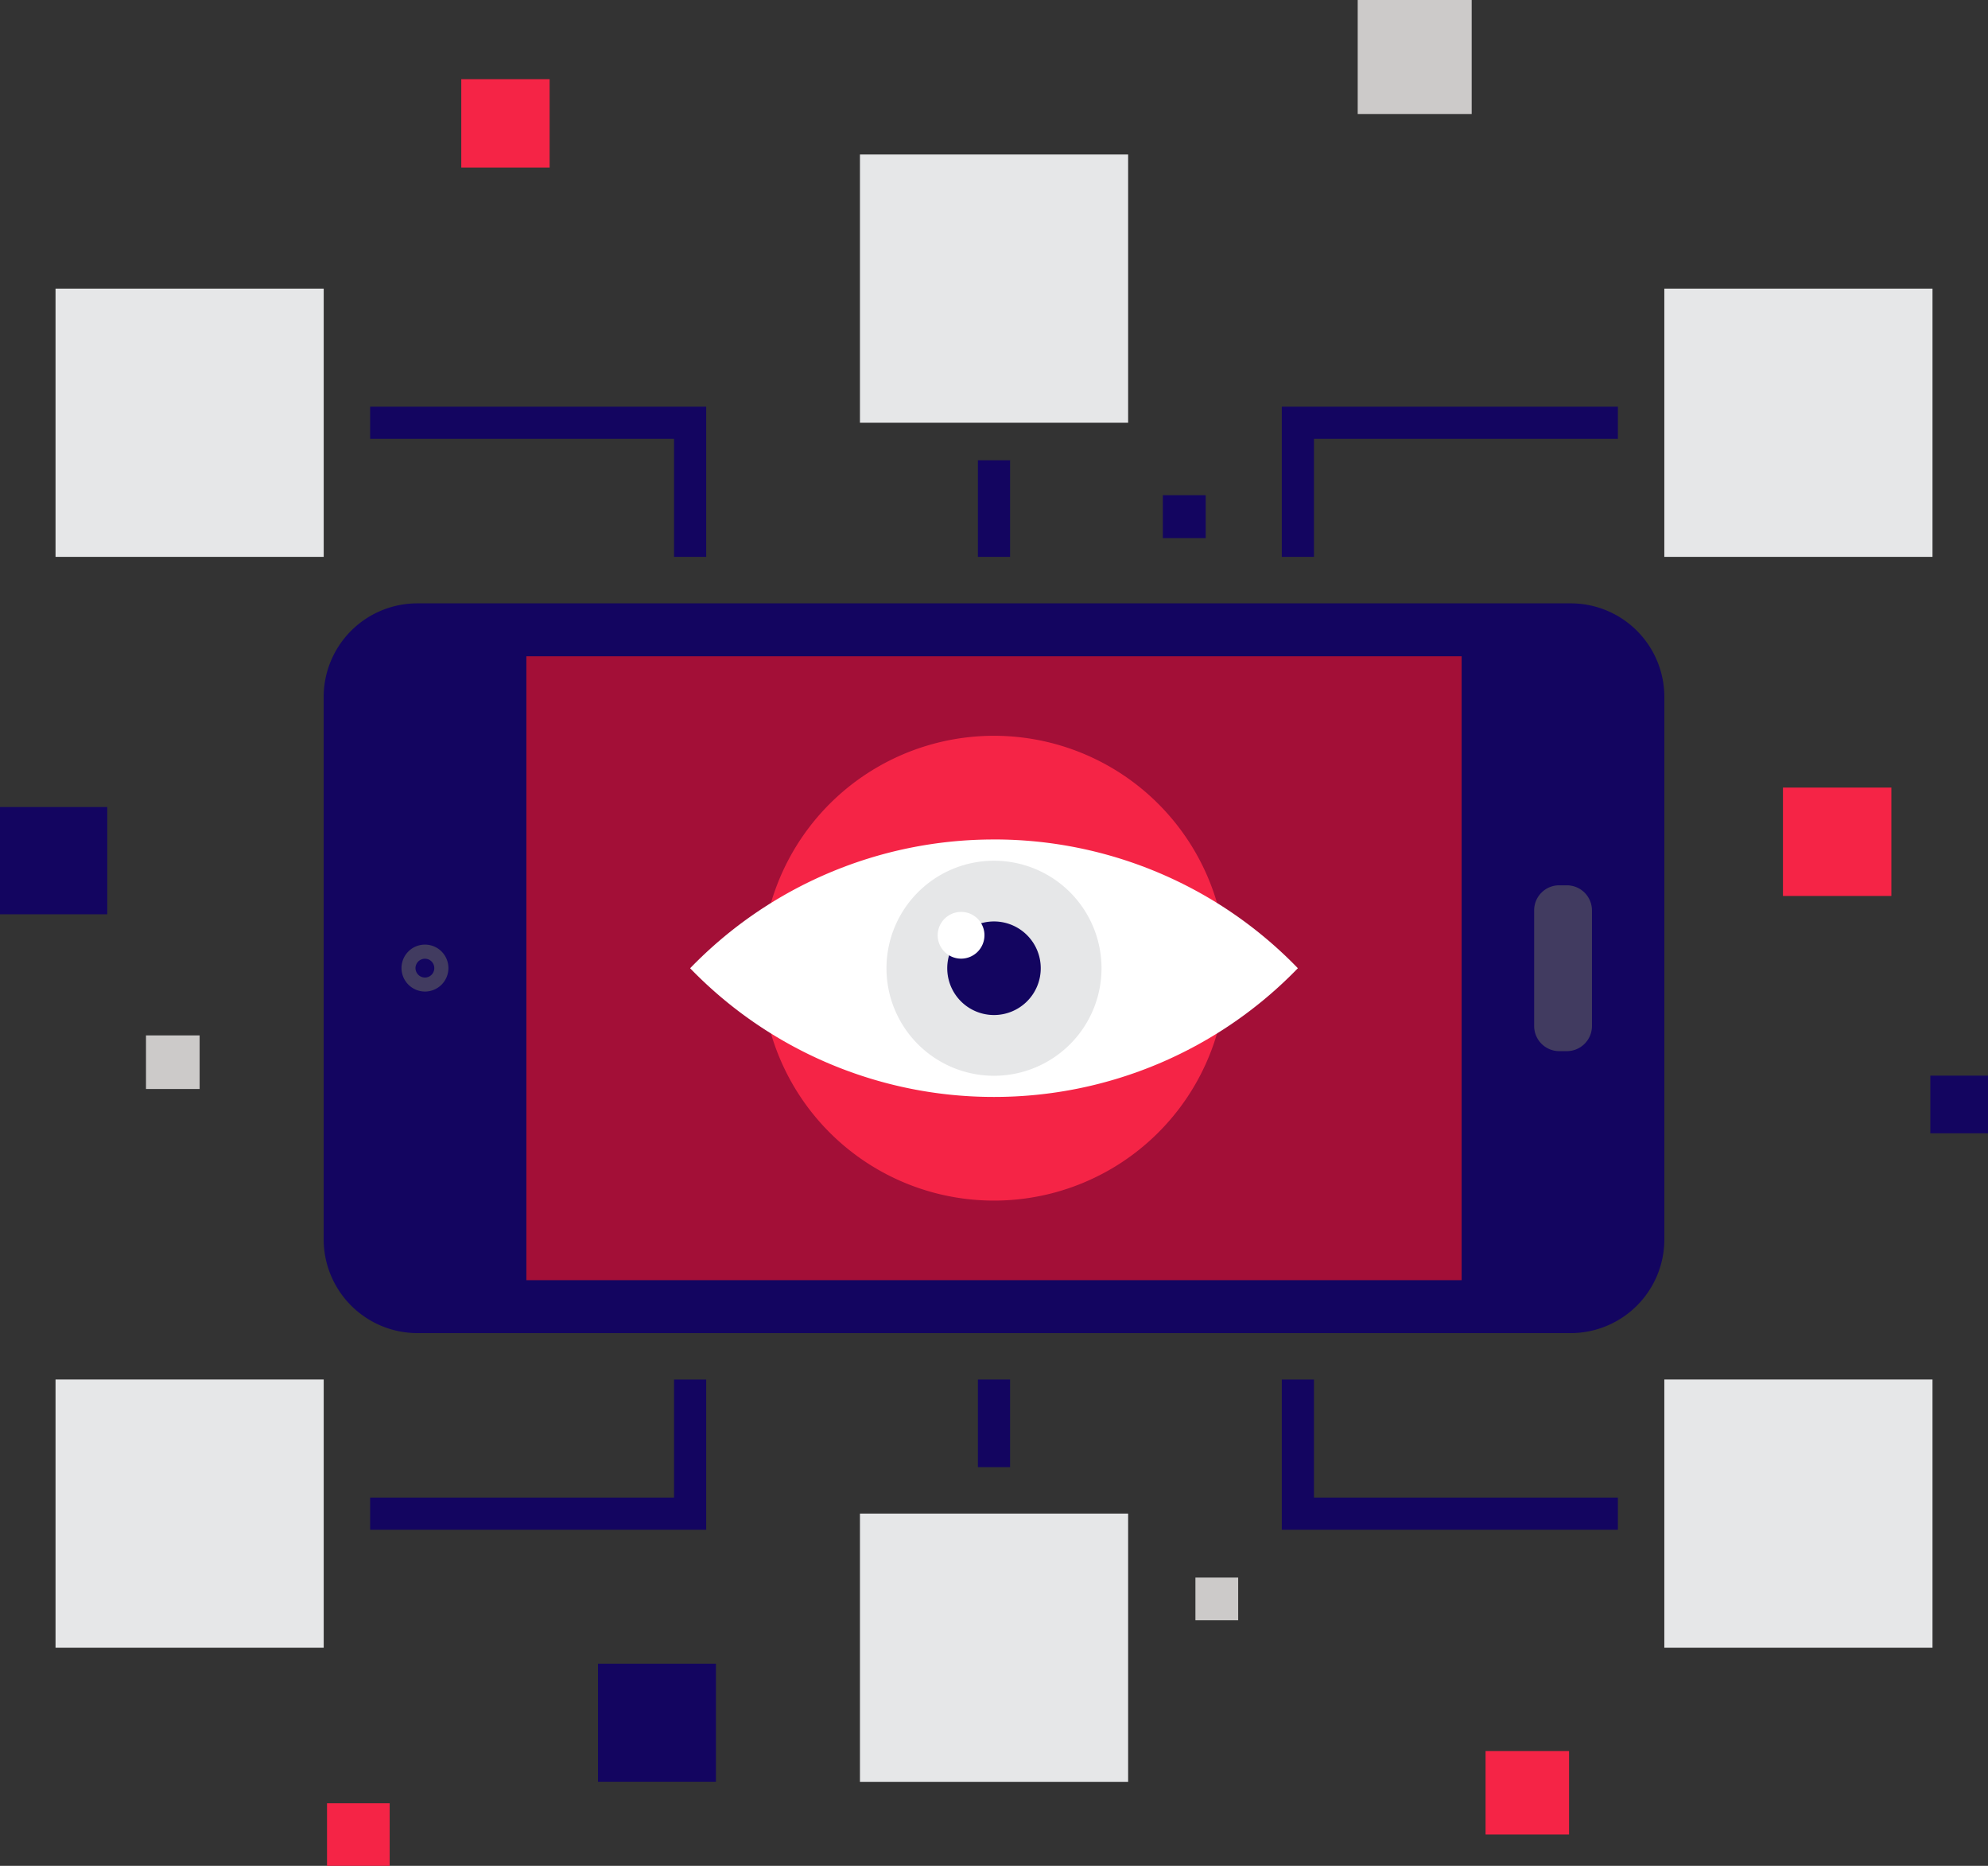 <svg xmlns="http://www.w3.org/2000/svg" xmlns:xlink="http://www.w3.org/1999/xlink" width="118.606" height="111.29" viewBox="0 0 118.606 111.29">
  <rect x="0" y="0" width="118.606" height="111.29" fill="#333333" stroke="none"/>
  <defs>
    <clipPath id="clip-path">
      <path id="Path_1166" data-name="Path 1166" d="M0,36.29H118.606V-75H0Z" transform="translate(0 75)" fill="none"/>
    </clipPath>
  </defs>
  <g id="ico-email" transform="translate(0 75)">
    <g id="Group_262" data-name="Group 262" transform="translate(0 -75)" clip-path="url(#clip-path)">
      <path id="Path_1133" data-name="Path 1133" d="M13.013-45.175V-12.8a5.6,5.6,0,0,0,5.582,5.58h68.83A5.593,5.593,0,0,0,93-12.8V-45.175a5.585,5.585,0,0,0-5.576-5.572H18.595a5.588,5.588,0,0,0-5.582,5.572" transform="translate(6.297 86.735)" fill="#130560"/>
      <path id="Path_1134" data-name="Path 1134" d="M21.163-11.408h55.8V-48.62h-55.8Z" transform="translate(10.24 87.765)" fill="#a30f37"/>
      <path id="Path_1135" data-name="Path 1135" d="M65.131-31.022a1.5,1.5,0,0,1-1.5,1.5h-.449a1.5,1.5,0,0,1-1.5-1.5v-6.9a1.493,1.493,0,0,1,1.5-1.492h.449a1.5,1.5,0,0,1,1.5,1.492Z" transform="translate(29.847 92.219)" fill="#413b60"/>
      <path id="Path_1136" data-name="Path 1136" d="M17.543-37.03a1.4,1.4,0,0,1,1.4,1.4,1.4,1.4,0,0,1-1.4,1.4,1.406,1.406,0,0,1-1.4-1.4,1.4,1.4,0,0,1,1.4-1.4" transform="translate(7.81 93.372)" fill="#413b60"/>
      <path id="Path_1137" data-name="Path 1137" d="M17.27-36.462a.557.557,0,0,1,.557.559.56.56,0,0,1-.557.563.569.569,0,0,1-.565-.563.565.565,0,0,1,.565-.559" transform="translate(8.083 93.647)" fill="#130560"/>
      <path id="Path_1138" data-name="Path 1138" d="M58.35-31.559A13.862,13.862,0,0,1,44.485-17.7,13.86,13.86,0,0,1,30.622-31.559,13.863,13.863,0,0,1,44.485-45.424,13.865,13.865,0,0,1,58.35-31.559" transform="translate(14.817 89.311)" fill="#f52446"/>
      <path id="Path_1139" data-name="Path 1139" d="M45.877-41.256a25.177,25.177,0,0,0-18.129,7.681A25.189,25.189,0,0,0,45.877-25.9a25.2,25.2,0,0,0,18.129-7.677,25.184,25.184,0,0,0-18.129-7.681" transform="translate(13.426 91.328)" fill="#fff"/>
      <path id="Path_1140" data-name="Path 1140" d="M48.472-33.988a6.418,6.418,0,0,1-6.415,6.415,6.416,6.416,0,0,1-6.415-6.415A6.417,6.417,0,0,1,42.057-40.4a6.418,6.418,0,0,1,6.415,6.417" transform="translate(17.246 91.739)" fill="#e6e7e8"/>
      <path id="Path_1141" data-name="Path 1141" d="M43.663-35.17a2.79,2.79,0,0,1-2.791,2.791,2.789,2.789,0,0,1-2.787-2.791,2.789,2.789,0,0,1,2.787-2.791,2.79,2.79,0,0,1,2.791,2.791" transform="translate(18.429 92.922)" fill="#130560"/>
      <path id="Path_1142" data-name="Path 1142" d="M40.491-36.95A1.394,1.394,0,0,1,39.1-35.556a1.4,1.4,0,0,1-1.4-1.394,1.4,1.4,0,0,1,1.4-1.394,1.392,1.392,0,0,1,1.392,1.394" transform="translate(18.242 92.736)" fill="#fff"/>
      <path id="Path_1143" data-name="Path 1143" d="M66.916-47.4h16v-16h-16Z" transform="translate(32.379 80.615)" fill="#e6e7e8"/>
      <path id="Path_1144" data-name="Path 1144" d="M34.575-52.791h16v-16h-16Z" transform="translate(16.73 78.006)" fill="#e6e7e8"/>
      <path id="Path_1145" data-name="Path 1145" d="M2.233-47.4h16v-16h-16Z" transform="translate(1.08 80.615)" fill="#e6e7e8"/>
      <path id="Path_1146" data-name="Path 1146" d="M66.916-3.55h16v-16h-16Z" transform="translate(32.379 101.832)" fill="#e6e7e8"/>
      <path id="Path_1147" data-name="Path 1147" d="M2.233-3.55h16v-16h-16Z" transform="translate(1.08 101.832)" fill="#e6e7e8"/>
      <path id="Path_1148" data-name="Path 1148" d="M34.575,1.84h16v-16h-16Z" transform="translate(16.73 104.44)" fill="#e6e7e8"/>
      <path id="Path_1149" data-name="Path 1149" d="M53.455-49.695H51.536v-8.958H71.588v1.919H53.455Z" transform="translate(24.937 82.91)" fill="#130560"/>
      <path id="Path_1150" data-name="Path 1150" d="M34.932-49.695H33.013v-7.039H14.882v-1.919h20.05Z" transform="translate(7.201 82.91)" fill="#130560"/>
      <path id="Path_1151" data-name="Path 1151" d="M71.588-10.589H51.536v-8.958h1.919v7.039H71.588Z" transform="translate(24.937 101.832)" fill="#130560"/>
      <path id="Path_1152" data-name="Path 1152" d="M34.932-10.589H14.882v-1.919H33.013v-7.039h1.919Z" transform="translate(7.201 101.832)" fill="#130560"/>
      <path id="Path_1153" data-name="Path 1153" d="M39.318-50.738h1.919V-56.5H39.318Z" transform="translate(19.025 83.953)" fill="#130560"/>
      <path id="Path_1154" data-name="Path 1154" d="M39.318-14.322h1.919v-5.226H39.318Z" transform="translate(19.025 101.832)" fill="#130560"/>
      <path id="Path_1155" data-name="Path 1155" d="M18.546-66.547h5.271v-5.271H18.546Z" transform="translate(8.974 76.54)" fill="#f52446"/>
      <path id="Path_1156" data-name="Path 1156" d="M46.754-52.536h2.557v-2.559H46.754Z" transform="translate(22.623 84.631)" fill="#130560"/>
      <path id="Path_1157" data-name="Path 1157" d="M54.588-68.2h6.8V-75h-6.8Z" transform="translate(26.414 75)" fill="#cccac9"/>
      <path id="Path_1158" data-name="Path 1158" d="M5.87-30.182h3.2v-3.2H5.87Z" transform="translate(2.84 95.138)" fill="#cccac9"/>
      <path id="Path_1159" data-name="Path 1159" d="M0-36.163H6.4v-6.4H0Z" transform="translate(0 90.697)" fill="#130560"/>
      <path id="Path_1160" data-name="Path 1160" d="M77.612-28.324h3.439v-3.439H77.612Z" transform="translate(37.554 95.921)" fill="#130560"/>
      <path id="Path_1161" data-name="Path 1161" d="M71.686-36.877h6.468v-6.466H71.686Z" transform="translate(34.687 90.318)" fill="#f52446"/>
      <path id="Path_1162" data-name="Path 1162" d="M59.729.365h4.982v-4.98H59.729Z" transform="translate(28.901 109.057)" fill="#f52446"/>
      <path id="Path_1163" data-name="Path 1163" d="M24.043-1.086H31.08V-8.123H24.043Z" transform="translate(11.634 107.36)" fill="#130560"/>
      <path id="Path_1164" data-name="Path 1164" d="M48.063-9.038h2.551v-2.549H48.063Z" transform="translate(23.257 105.683)" fill="#cccac9"/>
      <path id="Path_1165" data-name="Path 1165" d="M13.148,1.218h3.738V-2.516H13.148Z" transform="translate(6.362 110.073)" fill="#f52446"/>
    </g>
  </g>
</svg>

